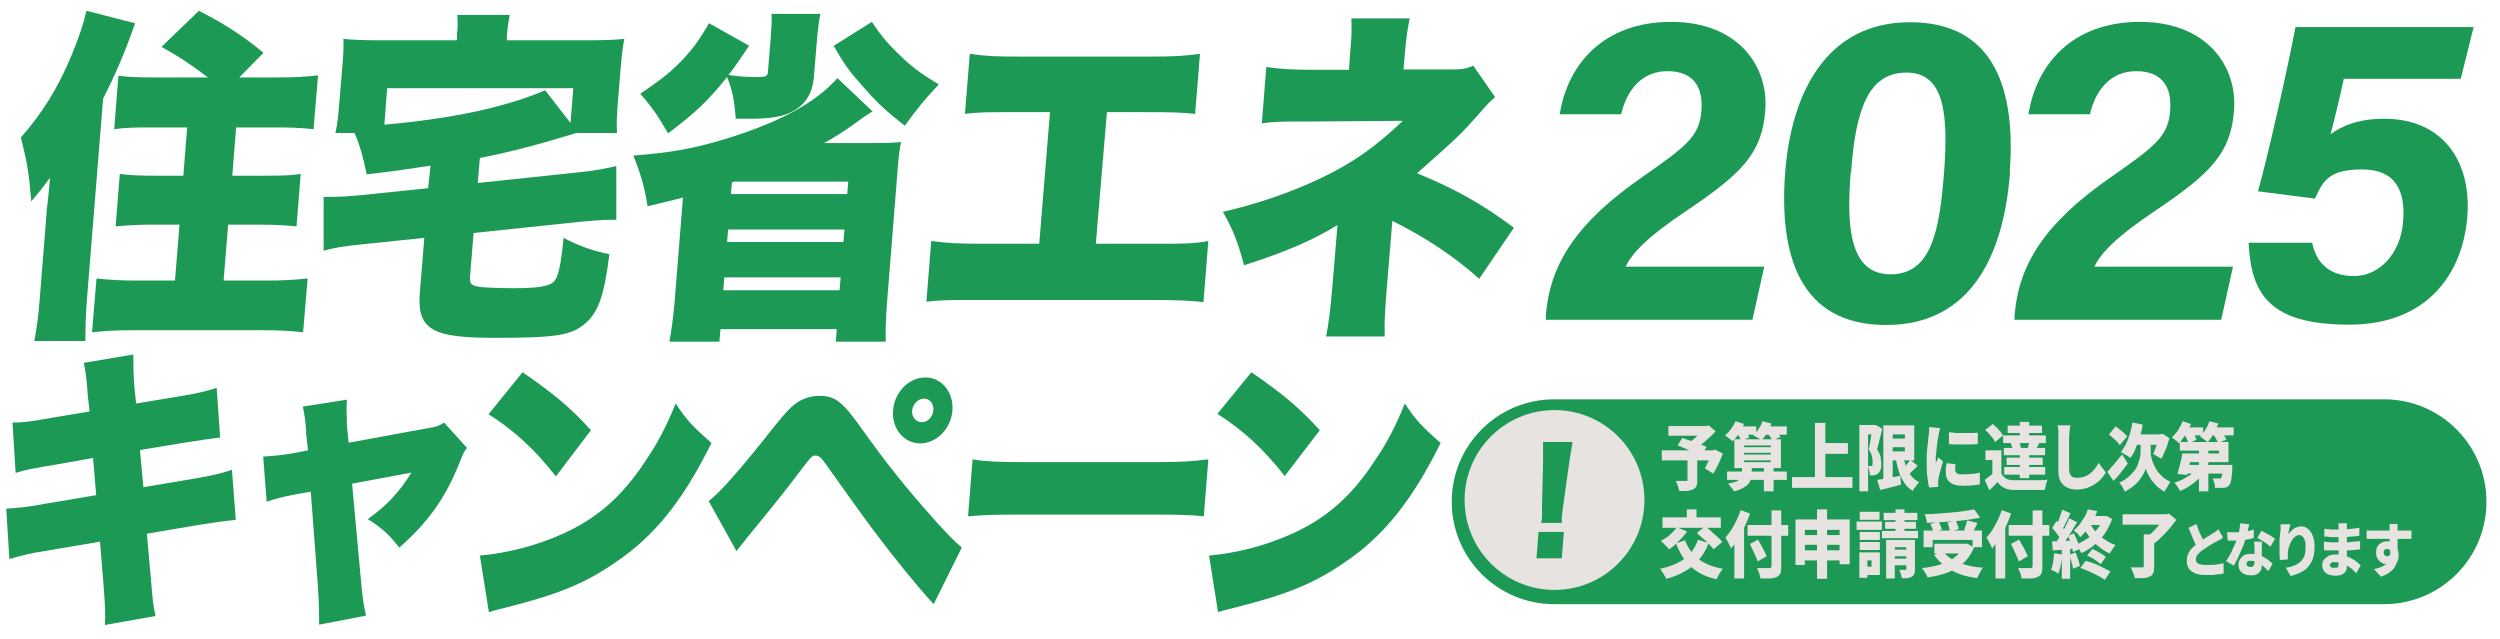 <?xml version="1.0" encoding="UTF-8"?>
<svg id="_レイヤー_1" xmlns="http://www.w3.org/2000/svg" version="1.1" viewBox="0 0 720 184">
  <!-- Generator: Adobe Illustrator 29.8.2, SVG Export Plug-In . SVG Version: 2.1.1 Build 3)  -->
  <defs>
    <style>
      .st0 {
        fill: #e6e3e0;
      }

      .st1 {
        fill: #1c9a55;
      }
    </style>
  </defs>
  <path class="st1" d="M686.6,174c16.3,0,29.5-13.2,29.5-29.5s-13.2-29.5-29.5-29.5h-239c-16.3,0-29.5,13.2-29.5,29.5s13.2,29.5,29.5,29.5h239Z"/>
  <g>
    <path class="st1" d="M13.4,61.6c0-.8.2-2.1.4-3.9s.4-4,.6-6.5c-2.3,3.1-4.1,5.3-5.4,6.8-.6-7.8-1.2-11.4-3-18.4,6.1-6.9,10.7-14.2,14.7-23.9,2.1-5.1,3.4-9,4.2-12.6l14,3.6c-2.9,8.4-5.7,14.8-9.2,21.7l-4.7,58.3c-.3,4.2-.4,7.2-.4,11.5h-14.7c.8-4.5,1.1-6.8,1.5-11.5,0,0,2-25.1,2-25.1ZM59.9,22.3c-5.2-3.9-8.3-6-13.4-8.8l10.8-10.4c7.2,3.7,12.5,7.1,18.6,12.1l-7,7.1h10.9c5.3,0,8.5-.2,11.8-.6l-1.3,15.5c-3.5-.4-6.8-.5-11.3-.5h-11l-1.1,13.9h9c4.5,0,7.4,0,10.7-.5l-1.2,15.1c-2.9-.3-6.3-.5-10.5-.5h-9.2l-1.3,16.1h12.6c4,0,7.8-.2,11.6-.6l-1.3,15.5c-3.4-.4-6.5-.6-11.6-.6h-37.5c-4.9,0-8.2.2-11.7.6l1.3-15.5c3.7.4,7.2.6,11.1.6h11.5l1.3-16.1h-7.9c-4.3,0-7.5.2-10.5.5l1.2-15.1c3.3.4,6,.5,10.5.5h7.8l1.1-13.9h-9.9c-4.3,0-7.6,0-11.1.5l1.2-15.4c3.1.4,5.4.5,11,.5,0,0,14.8,0,14.8,0Z"/>
    <path class="st1" d="M124,47.7c-8.3,1.3-14.4,2.1-18.4,2.5-1-4.9-1.9-8.2-3.5-11.9h-5.5c.6-2.7.8-4.7,1.1-8.4l.9-10.8c.3-3.4.4-5.6.3-7.9,2.9.3,5.8.4,10.8.4h21.9v-1.7c.3-2.2.2-3.5.1-5.6h15.1c-.4,2-.6,3.4-.8,5.6v1.7c-.1,0,23,0,23,0,5,0,7.9-.1,10.8-.4-.4,2.2-.7,4.2-1,7.9l-.9,10.9c-.2,3-.4,5.6-.2,8.3h-11.7c-10.8,3.3-18.3,5.3-27.8,7.2l-.6,7.2,29.3-3.1c4-.4,8-1.1,10.6-1.8v15.5h-1.8c-2,0-5.8.3-8.9.6l-30.4,3.2-1,12.2c-.2,2.4.1,2.8,2.5,3.3,1.3.2,5.5.4,10.1.4,6.7,0,10.1-.5,11.4-1.8,1.3-1.1,2.1-4.3,2.9-12.7,4.8,2.5,8.3,3.7,13.2,4.7-1.5,12.1-3.2,16.8-7.1,20.1-4,3.3-8.4,4-26,4s-22.3-2.2-21.5-12.8l1.3-16-18.2,1.9c-5,.5-7.5.9-10.8,1.8v-15.5h2.2c2.2,0,5.7-.2,8.6-.5l19.3-2,.7-6.5h0ZM165.1,25.4h-53.6l-.8,10.5c19.3-1.7,34.5-4.9,46.3-9.9l7.3,9.4s.8-10,.8-10Z"/>
    <path class="st1" d="M250.7,41.2c3.8,0,5.9,0,8.8-.3-.5,2.5-.7,4-1.1,9.5l-2.9,36.3c-.4,5.5-.5,8.4-.4,11.7h-14.4l.3-3.6h-33.5l-.3,3.6h-14.4c.6-3.3,1-6.3,1.5-11.6l2.4-29.9c-2.2.6-5.6,1.4-10.2,2.5-.8-5.2-1.9-9.2-4.1-14.6,10.5-.8,16.8-1.9,25.6-4.5,16.2-4.9,26.5-10.4,33.2-17.8l10.1,9.6c-2.3,1.4-2.4,1.5-6,4.1-2.7,1.9-5,3.4-8,5h13.4,0ZM215.8,13.1c-3,4.5-4.2,6.2-6,8.5,2.7.4,5.3.6,8.3.6s3-.4,3.1-2l.8-9.7c.2-2.6.3-4.6.2-6.5h14.1c-.4,1.6-.6,3.4-.9,6.1l-1,12c-.4,5.2-2.8,8.6-7.2,10.5-2.5,1.1-6.1,1.6-10.9,1.6s-1.3,0-4.4,0c-.4-5.3-1-8.4-2.5-12-5.3,6.6-9.1,10.3-17,16.2-2.9-5-4.5-7.4-8-11.4,6.5-4.4,9.5-6.8,13.1-10.8,2.6-2.9,4-4.9,6.7-9.5l11.6,6.5h0ZM210.8,52.5l-.3,3.4h33.5l.3-3.6h-32.8s-.7.2-.7.2ZM209.4,69.7h33.5l.3-3.6h-33.5l-.3,3.6ZM208.3,83.6h33.5l.3-3.7h-33.5l-.3,3.7ZM251.1,6.3c2.8,4.2,4.2,5.8,7.2,8.8,4,3.9,6.5,5.9,12.1,9.2-3.9,4.1-6.3,7-9.8,11.9-5.8-4.5-8.3-6.9-12.7-12-3.5-3.9-4.8-5.8-7.8-11l11-6.9h0Z"/>
    <path class="st1" d="M315.6,70.2h17.5c8,0,10.8,0,14.9-.8l-1.4,17.6c-3.3-.4-7.8-.6-14.5-.6h-50.8c-8.1,0-10.5,0-14.5.5l1.4-17.5c4.3.6,7.5.8,14.7.8h16.4l3.1-37.9h-9.9c-8.5,0-10.6,0-14.6.5l1.4-17.3c4.7.7,7.5.8,14.8.8h36.6c7.6,0,10.7-.2,14.9-.8l-1.4,17.3c-4.1-.4-6.1-.5-14.5-.5h-10.9l-3.2,37.9Z"/>
    <path class="st1" d="M381.9,96.9c.8-3.9,1.2-7.3,1.8-14.1l1.5-18c-7.1,4.4-14.8,7.7-26.9,11.6-1.9-7-3.1-10-6.1-15.4,9.7-2.2,19.3-5.5,27.8-9.5,9.5-4.5,15.9-9,24-16.7l-27.6.2c-7.8,0-9,0-13,.5l1.3-16.2c4.1.6,7.7.8,13.1.8h10.7l.4-5.5c.4-4.5.4-5.8.3-9.3h16.8c-.6,2.9-1,5.4-1.3,9.1l-.5,5.6h14.3c2.6,0,4.1-.3,5.8-1.1l6.3,9.1c-1,.7-2.5,2.3-4.5,4.6-5,5.7-6.1,6.8-18,17.3,11.1,4.5,19.3,9.2,27.9,15.7l-10,14.7c-7-6.3-14.9-11.6-25-16.7l-1.6,19.3c-.6,7.9-.7,9.1-.6,14h-16.9,0Z"/>
    <path class="st1" d="M25.3,114.1c-.4-5.4-.6-7.1-1.2-9.6l14.3-2.4c0,2.6,0,5.5.3,9.4l.5,4.7,12.1-2c5.5-.9,7.7-1.4,11.1-2.5l1,14.3c-1.7.2-5.4.7-11,1.6l-12.1,2,1,10.7,14.3-2.4c5.4-.9,7.9-1.5,11.2-2.6l1.1,14.4c-2.9.3-6.6.8-10.9,1.5l-14.7,2.5,1.1,12.3c.6,7.3.7,8.2,1.4,11.4l-14.6,2.6c.2-2.9.1-5.4-.4-11.8l-1-12.2-15.4,2.6c-5.4.9-5.7,1-10.7,2.4l-.9-14.5c3.2-.2,6.4-.5,11.1-1.4l14.8-2.5-.9-10.7-10.7,1.9c-6.6,1.1-8.4,1.4-11.6,2.4l-.9-14.5c3.4,0,5.9-.4,11.4-1.4l10.8-1.8s-.5-4.4-.5-4.4Z"/>
    <path class="st1" d="M88.2,124.3c-.3-3.5-.5-5-1-7.2l12.7-2c-.2,2.6,0,4.3,0,7.3l.5,5.1,22.9-4.2c2.6-.4,3.4-.8,4.6-1.6l6.6,7.3c-.9,1.1-1,1.4-2.3,4.6-4,9.9-8.8,16.7-17.2,24.1-3.2-4-5.2-5.8-9.1-8.2,5.3-3.7,9.1-7.7,12.6-13.4l-17.1,3.2,2.4,26.2c.6,6.4.8,8.2,1.6,11.8l-13.5,2.6c0-3.4,0-6.1-.4-11.8l-2-26.5-5,.9c-3.1.6-5.1,1.1-7.7,2l-1-13c2.8-.2,4.7-.3,8.2-.9l4.7-.9-.6-5.4h0Z"/>
    <path class="st1" d="M150.5,107.2c9.1,6.3,13.8,10.2,19.7,16.7l-10.1,13.3c-6-7.7-12.1-13.3-19.4-17.9l9.8-12.1ZM138.2,160c7.9-.7,16.1-2.8,23.5-6.1,10-4.4,17.4-10.8,24.1-21,3.7-5.4,6.1-10.1,8.8-16.7,3.3,5,5,6.7,10.3,11.4-8.3,16.7-16.4,26.8-27.7,34.4-8.7,6-16.3,9.1-30.8,12.8-3,.8-3.5.8-5.6,1.5l-2.6-16.3Z"/>
    <path class="st1" d="M204.1,144.3c3.3-2.5,8.9-8.8,19-21.6,3.1-3.9,5.1-6,7-7.1s3.9-1.6,5.9-1.6c4.5,0,6.6,1.6,12.2,9.5,6.9,9.7,12.7,17,21.2,26.5,3.9,4.3,5.2,5.6,7.6,7.7l-8.1,16.3c-4.2-4.5-11.1-13-16-19.5-2.5-3.2-11.4-15.6-15.4-21.3-1-1.4-1.7-2-2.6-2s-1.1,0-4.4,4.4c-4.5,6-8.5,10.9-15.3,19.2-.8,1-.9,1.2-3.1,3.9l-8-14.4h0ZM274.3,118.2c-.4,5.3-4.6,9.5-9.3,9.5s-8.2-4.3-7.8-9.5c.4-5.3,4.6-9.5,9.3-9.5s8.2,4.3,7.8,9.5ZM262.7,118.2c-.2,1.9,1.1,3.4,2.8,3.4s3.1-1.5,3.3-3.4c.2-1.9-1-3.4-2.7-3.4s-3.2,1.6-3.4,3.4h0Z"/>
    <path class="st1" d="M280.1,132.3c3.5.6,7.7.8,15.6.8h36.6c7.7,0,10.6-.2,15.7-.8l-1.3,16.4c-3.6-.4-7-.5-15.7-.5h-36.4c-8.6,0-11.1.1-15.8.5l1.3-16.4h0Z"/>
    <path class="st1" d="M360.4,107.2c9.1,6.3,13.8,10.2,19.7,16.7l-10.1,13.2c-6-7.7-12.1-13.3-19.4-17.9,0,0,9.8-12,9.8-12ZM348.2,160c7.9-.7,16.1-2.8,23.5-6.1,10-4.4,17.4-10.8,24.1-21,3.7-5.4,6.1-10.1,8.8-16.7,3.3,5,5,6.7,10.3,11.4-8.3,16.7-16.4,26.8-27.7,34.4-8.7,6-16.3,9.1-30.8,12.8-3,.8-3.5.8-5.6,1.5l-2.6-16.3h0Z"/>
  </g>
  <g>
    <path class="st1" d="M445.2,92v-1.2c1.2-14.7,8.7-26.6,27.9-39.9,12.5-8.7,16.4-11.7,16.9-19,.6-7.3-2.7-11.4-9.8-11.4s-11.6,5.1-13.3,12.4h-17.7c2.3-14.5,12.7-26.6,32.1-26.6s28.1,12.9,27.1,25.5c-.9,12.3-6.7,18.2-23,29.1-10.9,7.3-15.5,12.1-17.2,15.9h39.9l-3.4,15.3h-59.6.1Z"/>
    <path class="st1" d="M578.9,49.4c-1.7,23.2-10.7,44.2-35.7,44.2s-30.8-20.3-29.1-43.6c1.7-23.1,11.8-43.6,36-43.6s30.5,19.2,28.7,43.1h0ZM533,49.7c-1.2,15.5-.4,29.3,11.5,29.3s14.1-12.9,15.4-29.5c1.2-16.4.2-28.6-10.8-28.6s-14.7,10.6-16,28.8h-.1Z"/>
    <path class="st1" d="M580.2,92v-1.2c1.2-14.7,8.7-26.6,27.9-39.9,12.5-8.7,16.4-11.7,16.9-19,.6-7.3-2.7-11.4-9.8-11.4s-11.6,5.1-13.3,12.4h-17.7c2.3-14.5,12.7-26.6,32.1-26.6s28.1,12.9,27.1,25.5c-.9,12.3-6.7,18.2-23,29.1-10.9,7.3-15.5,12.1-17.2,15.9h39.9l-3.4,15.3h-59.6,0Z"/>
    <path class="st1" d="M708.7,22.7h-33.7c-.9,4.5-2.9,12.6-3.8,16,3.4-2.6,8.3-4.5,15.5-4.5,16.6,0,25.1,12,23.9,28-1.2,16.3-11.3,31.3-34,31.3s-28.3-8.5-29-23.6h18.3c1.2,5.8,4.9,9.6,12.1,9.6s13.4-6.4,14.1-15.7c.7-8.8-2.1-15-11.8-15s-11.3,3.4-13.6,8.4l-16.4-2.1c3-10.7,8.6-35.7,10.8-47.3h51.3l-3.7,14.9h0Z"/>
  </g>
  <g>
    <path class="st0" d="M478.6,129.7h15.2v2.9h-15.2v-2.9ZM480.5,122.7h11.4v2.8h-11.4v-2.8ZM485.9,132h2.9v6.3c0,.8,0,1.3-.3,1.8-.2.4-.5.7-1,.9-.5.2-1.1.3-1.7.4-.6,0-1.4,0-2.2,0,0-.4-.2-.9-.4-1.5-.2-.6-.4-1-.6-1.4.3,0,.7,0,1.1,0,.4,0,.8,0,1.1,0h.7c.2,0,.3,0,.4,0,0,0,.1-.2.1-.3v-6.2ZM483.1,128.4l1.4-2.3c.5.2,1,.4,1.7.6.6.2,1.3.5,1.9.7.7.2,1.3.5,1.9.7.6.2,1.1.4,1.5.6l-1.5,2.6c-.4-.2-.8-.4-1.4-.7-.6-.3-1.2-.5-1.8-.8-.6-.3-1.3-.5-1.9-.8-.6-.3-1.2-.5-1.7-.7ZM490.8,122.7h.7l.6-.2,2,1.7c-.5.6-1.1,1.2-1.8,1.8s-1.3,1.2-2,1.8c-.7.6-1.4,1.1-2.1,1.5-.1-.2-.3-.4-.5-.7s-.4-.5-.6-.7-.4-.4-.5-.6c.5-.3,1.1-.7,1.6-1.2s1.1-1,1.5-1.4c.5-.5.8-.9,1-1.3v-.7ZM492.9,129.7h.5l.5-.2,2.3,1.1c-.4,1-.8,2-1.3,3.1-.5,1-1,1.9-1.5,2.7l-2.4-1.5c.2-.4.5-.9.7-1.4.3-.5.5-1.1.7-1.6.2-.6.4-1.1.5-1.6v-.5Z"/>
    <path class="st0" d="M499.8,121.3l2.5.8c-.4.9-.9,1.9-1.5,2.8-.6.9-1.2,1.6-1.8,2.2-.2-.2-.4-.4-.7-.6-.3-.2-.5-.4-.8-.6-.3-.2-.5-.4-.7-.5.6-.5,1.2-1.1,1.7-1.8.5-.7,1-1.5,1.3-2.3ZM497.4,135.8h17.2v2.4h-17.2v-2.4ZM501.7,134.3h2.8v2.2c0,.5,0,1-.2,1.5-.2.5-.4.9-.8,1.4-.4.4-.9.8-1.6,1.2s-1.5.7-2.5.9c-.2-.3-.4-.7-.8-1.1-.3-.4-.6-.8-1-1.1.9-.2,1.5-.3,2.1-.5s.9-.4,1.2-.7c.3-.3.5-.5.6-.8.1-.3.2-.5.2-.8v-2.1ZM499.5,126.5h13.4v8.3h-13.4v-8.3ZM499.9,122.8h5.9v2.4h-5.9v-2.4ZM500.4,124.6l2.2-.8c.2.3.5.7.7,1.1s.4.8.5,1.1l-2.4.9c0-.3-.2-.7-.5-1.1-.2-.4-.4-.8-.7-1.2ZM502.3,128.3v.5h7.7v-.5h-7.7ZM502.3,130.4v.5h7.7v-.5h-7.7ZM502.3,132.6v.5h7.7v-.5h-7.7ZM507.6,121.3l2.6.7c-.3.9-.8,1.8-1.3,2.7-.5.9-1.1,1.6-1.6,2.1-.2-.2-.4-.3-.7-.5-.3-.2-.6-.4-.9-.5-.3-.2-.6-.3-.8-.4.6-.5,1.1-1.1,1.6-1.9.5-.7.9-1.5,1.1-2.3ZM507.5,122.8h7.1v2.4h-7.1v-2.4ZM508,134.4h2.8v7.1h-2.8v-7.1ZM508.9,124.6l2.2-1c.3.3.6.7.9,1.1.3.4.6.8.8,1.1l-2.3,1.1c-.2-.3-.4-.7-.7-1.1-.3-.4-.6-.8-.9-1.2Z"/>
    <path class="st0" d="M516.1,137.4h17.4v3.1h-17.4v-3.1ZM522.7,121.8h3v17.3h-3v-17.3ZM524.3,127.6h7.9v3.1h-7.9v-3.1Z"/>
    <path class="st0" d="M535.5,122.4h4.6v2.7h-2.1v16.4h-2.5v-19.1ZM539.4,122.4h.8c0-.1,1.9,1.1,1.9,1.1-.2.6-.3,1.3-.5,2s-.4,1.4-.5,2.1c-.2.7-.4,1.3-.5,1.8.5.8.9,1.5,1,2.2.1.7.2,1.4.2,1.9s0,1.4-.2,1.8c-.2.5-.4.8-.7,1.1-.2.1-.3.2-.5.3-.2,0-.4.1-.6.2-.2,0-.4,0-.6,0s-.4,0-.7,0c0-.4,0-.8-.2-1.4,0-.5-.2-1-.4-1.3.1,0,.3,0,.4,0h.3c.1,0,.2,0,.3,0s.2,0,.2-.1c.1,0,.2-.2.2-.4,0-.2,0-.4,0-.7,0-.4,0-1-.2-1.6-.1-.6-.4-1.2-.9-1.9.1-.5.2-1,.3-1.6.1-.6.2-1.2.3-1.8.1-.6.2-1.2.3-1.7,0-.5.2-.9.2-1.3v-.9ZM540.5,138.2c.6,0,1.2-.2,2-.3.7-.1,1.5-.3,2.3-.4.8-.1,1.6-.3,2.5-.5l.2,2.6c-1,.3-2.1.5-3.1.8-1.1.3-2,.5-2.9.7l-.9-3ZM542.4,122.5h2.7v16.5h-2.7v-16.5ZM543.9,122.5h7.4v10.1h-7.4v-2.6h4.7v-4.9h-4.7v-2.6ZM543.9,126.3h6.2v2.5h-6.2v-2.5ZM548,130.8c.2,1.2.5,2.3.9,3.4s.9,2,1.5,2.8c.6.8,1.4,1.4,2.3,1.9-.2.2-.4.4-.6.7s-.4.6-.7.9-.4.6-.5.9c-1-.6-1.9-1.4-2.5-2.4s-1.2-2.1-1.6-3.4c-.4-1.3-.7-2.8-1-4.3l2.3-.4ZM550.2,132.5l2.1,1.6c-.5.6-1,1.1-1.6,1.6-.5.5-1,1-1.5,1.4l-1.7-1.4c.3-.3.6-.6.9-1s.6-.7.9-1.1c.3-.4.6-.8.8-1.1Z"/>
    <path class="st0" d="M558.8,123.2c0,.2-.1.4-.2.7s-.1.6-.2.9c0,.3-.1.5-.1.6,0,.2,0,.6-.2,1,0,.4-.2,1-.2,1.5s-.2,1.2-.2,1.8-.1,1.2-.2,1.7c0,.6,0,1,0,1.4v.2c0,.1,0,.2,0,.3,0-.2.2-.4.3-.5,0-.2.2-.3.2-.5,0-.2.2-.4.2-.6l1.4,1.2c-.2.6-.4,1.3-.6,2-.2.7-.3,1.3-.5,1.9-.1.6-.2,1.1-.3,1.5,0,.2,0,.3,0,.5,0,.2,0,.4,0,.5v.4c0,.2,0,.3,0,.5l-2.6.2c-.2-.7-.4-1.7-.5-2.9-.2-1.2-.2-2.6-.2-4s0-1.6,0-2.4c0-.8.1-1.6.2-2.3,0-.7.2-1.4.2-2,0-.6.1-1.1.2-1.5,0-.3,0-.7.1-1.1,0-.4,0-.8,0-1.2l3.2.3ZM563.2,133.7c0,.3-.1.6-.1.9,0,.3,0,.5,0,.8s0,.4.2.6.2.3.4.4c.2,0,.4.2.7.2.3,0,.6,0,1,0,.8,0,1.6,0,2.4-.1.7,0,1.5-.2,2.4-.4v3.4c-.6.1-1.3.2-2,.3-.8,0-1.7.1-2.9.1-1.6,0-2.9-.3-3.7-1-.8-.6-1.2-1.5-1.2-2.6s0-.9,0-1.4c0-.5.1-1,.3-1.5l2.6.3ZM561.3,124.5c.6,0,1.3.1,2,.2.7,0,1.5,0,2.3,0,.8,0,1.5,0,2.2,0,.7,0,1.3,0,1.8-.1v3.3c-.6,0-1.3.1-2,.1-.7,0-1.4,0-2.1,0s-1.4,0-2.2,0c-.7,0-1.4,0-2-.1v-3.3Z"/>
    <path class="st0" d="M576.4,136.4c.3.6.8,1.1,1.3,1.4s1.3.5,2.2.5c.6,0,1.3,0,2.1,0,.8,0,1.7,0,2.6,0s1.8,0,2.7,0c.9,0,1.7,0,2.4-.2-.1.2-.2.5-.3.9-.1.4-.2.7-.3,1.1,0,.4-.2.7-.2,1-.6,0-1.3,0-2.1,0-.8,0-1.6,0-2.4,0-.8,0-1.6,0-2.4,0-.8,0-1.5,0-2.1,0-1.1,0-2-.2-2.7-.6-.7-.3-1.4-.9-1.9-1.7-.4.4-.7.8-1.1,1.2-.4.4-.8.8-1.3,1.2l-1.3-3c.4-.3.8-.6,1.2-.9.4-.3.8-.6,1.2-1h2.4ZM571.8,123.8l2.1-1.7c.4.3.7.7,1.1,1s.7.8,1.1,1.2c.3.4.6.7.8,1.1l-2.3,1.9c-.2-.3-.4-.7-.7-1.1-.3-.4-.6-.8-1-1.2s-.7-.8-1.1-1.1ZM576.4,129.7v7.9h-2.6v-5.1h-2v-2.8h4.6ZM576.9,125.4h12.3v2.2h-12.3v-2.2ZM577.1,129h11.9v2.1h-11.9v-2.1ZM577.2,134.5h11.8v2.2h-11.8v-2.2ZM577.9,131.8h10.4v2.1h-10.4v-2.1ZM578.2,122.6h9.9v2.1h-9.9v-2.1ZM579,127.5l2.4-.5c.1.3.3.6.4,1s.2.7.3.9l-2.5.6c0-.3,0-.6-.2-.9-.1-.4-.2-.7-.3-1ZM581.7,121.5h2.7v5.2h-2.7v-5.2ZM581.7,130h2.7v7.7h-2.7v-7.7ZM584.6,127l2.7.7c-.2.4-.4.7-.6,1s-.3.6-.5.8l-2.2-.6c.1-.3.2-.6.3-1s.2-.7.2-.9Z"/>
    <path class="st0" d="M596.2,122.7c0,.5-.1,1-.2,1.6,0,.6,0,1.1-.1,1.6,0,.5,0,1.2,0,2,0,.8,0,1.6,0,2.5,0,.9,0,1.7,0,2.5,0,.8,0,1.5,0,2.1s.1,1.2.3,1.6c.2.4.5.7.8.8.4.2.7.2,1.2.2.7,0,1.4-.1,2-.3.6-.2,1.2-.5,1.7-.9.5-.4,1-.8,1.4-1.4.4-.5.8-1.1,1.1-1.7l2.1,2.8c-.3.5-.7,1-1.2,1.6-.5.6-1.1,1.1-1.8,1.6-.7.5-1.5.9-2.4,1.2-.9.3-1.9.5-3,.5s-2-.2-2.8-.6-1.4-1-1.9-1.8c-.4-.8-.6-1.8-.6-3s0-1.2,0-1.9c0-.7,0-1.5,0-2.3,0-.8,0-1.6,0-2.3,0-.8,0-1.4,0-2s0-1,0-1.4c0-.6,0-1.1,0-1.7s-.1-1.1-.2-1.5h3.7Z"/>
    <path class="st0" d="M606.9,135.9c.4-.4.8-.8,1.2-1.4.5-.5,1-1.1,1.5-1.7s1-1.3,1.6-1.9l1.6,2.6c-.6.9-1.3,1.7-2,2.6-.7.9-1.4,1.7-2.1,2.4l-1.8-2.6ZM607.4,125.1l1.9-2.3c.4.3.8.6,1.2.9.4.3.8.7,1.2,1,.4.4.7.7.9,1l-2.1,2.5c-.2-.3-.5-.7-.8-1s-.8-.8-1.2-1.1c-.4-.4-.8-.7-1.2-1ZM618,128h1.4v2c0,.5,0,1.1.2,1.7.1.6.3,1.2.6,1.9.3.6.6,1.3,1,1.9.4.6,1,1.2,1.6,1.8s1.4,1,2.3,1.5c-.2.2-.4.5-.6.9-.2.3-.4.7-.6,1-.2.3-.4.6-.5.9-.6-.3-1.2-.7-1.7-1.1s-1-.9-1.4-1.4c-.4-.5-.8-1-1.1-1.5-.3-.5-.6-1-.8-1.5-.2-.5-.3-.9-.4-1.2-.1.4-.3.8-.5,1.2-.2.5-.5.9-.8,1.4s-.7,1-1.2,1.5-1,1-1.6,1.4c-.6.4-1.2.8-1.9,1.2-.1-.2-.3-.5-.5-.9s-.4-.7-.6-1c-.2-.3-.4-.6-.6-.7,1-.4,1.8-.9,2.5-1.5.7-.6,1.3-1.2,1.8-1.8.5-.6.9-1.3,1.1-2s.5-1.3.6-1.9c.1-.6.2-1.2.2-1.7v-2h1.5ZM614.3,121.7l2.8.6c-.2,1.3-.5,2.5-.9,3.7-.4,1.2-.8,2.3-1.2,3.3s-.9,1.9-1.5,2.6c-.2-.2-.4-.4-.8-.6s-.6-.4-1-.6c-.3-.2-.6-.3-.9-.5.5-.6,1-1.4,1.5-2.3.4-.9.8-1.9,1.1-2.9.3-1.1.6-2.1.7-3.3ZM615.5,125.1h7.3v3h-8.7l1.4-3ZM621.9,125.1h.4l.5-.2,2,1.3c-.2.7-.4,1.4-.7,2.2-.3.7-.5,1.4-.8,2-.3.6-.5,1.2-.8,1.7-.2-.1-.4-.2-.7-.4-.3-.2-.6-.3-.9-.5-.3-.2-.5-.3-.8-.4.2-.4.4-.9.6-1.5.2-.6.4-1.2.6-1.8.2-.6.3-1.2.4-1.8v-.7Z"/>
    <path class="st0" d="M628.5,121.3l2.5.8c-.3.7-.6,1.4-1,2.1-.4.7-.8,1.3-1.2,1.9-.4.6-.8,1.1-1.2,1.6-.2-.2-.4-.4-.6-.6-.3-.2-.5-.4-.8-.6-.3-.2-.5-.4-.7-.5.6-.6,1.2-1.3,1.8-2.1.5-.9,1-1.7,1.3-2.6ZM632.8,134.9l2.1,1c-.4.6-.9,1.2-1.4,1.7s-1.1,1.1-1.7,1.5-1.2.9-1.9,1.3c-.7.4-1.3.7-2,1-.1-.2-.3-.5-.5-.8-.2-.3-.4-.6-.6-.9-.2-.3-.4-.5-.6-.7.7-.2,1.3-.4,1.9-.7s1.3-.6,1.8-1c.6-.3,1.1-.7,1.6-1.1.5-.4.9-.8,1.2-1.3ZM628.4,130.6h2.8c-.1.7-.3,1.4-.4,2.2-.2.8-.3,1.5-.5,2.2-.2.7-.3,1.3-.4,1.8l-2.8-.3c.2-.5.3-1.1.5-1.8s.3-1.3.5-2c.2-.7.3-1.4.4-2ZM629.9,130.6h9.2v-.8h-11.3v-2.5h14v5.8h-11.9v-2.5ZM628.6,123.1h5.9v2.3h-5.9v-2.3ZM629.5,133.9h11.4v2.5h-12.1l.7-2.5ZM629.1,124.9l2.1-1c.3.4.6.8.8,1.4.3.5.5,1,.6,1.3l-2.3,1.2c-.1-.4-.3-.8-.5-1.4-.3-.5-.5-1-.8-1.4ZM633.3,127.9h2.7v13.6h-2.7v-13.6ZM636.3,121.3l2.6.7c-.4,1-.8,2-1.4,3s-1.2,1.8-1.7,2.4c-.2-.2-.4-.4-.7-.6-.3-.2-.6-.4-.8-.6-.3-.2-.5-.4-.7-.5.6-.5,1.1-1.2,1.6-2,.5-.8.9-1.6,1.1-2.5ZM636.2,123.1h7.1v2.3h-7.1v-2.3ZM640.1,133.9h2.8c0,.5,0,.9,0,1,0,1.4-.2,2.4-.3,3.2-.1.8-.3,1.3-.6,1.6-.2.3-.5.5-.7.6-.3.1-.5.2-.9.2-.3,0-.6,0-1.1,0s-.9,0-1.4,0c0-.4,0-.9-.2-1.4-.1-.5-.3-1-.5-1.3.4,0,.7,0,1,0,.3,0,.6,0,.8,0,.1,0,.3,0,.4,0,.1,0,.2,0,.3-.2.1-.1.2-.5.3-1,0-.5.1-1.4.2-2.5v-.4ZM637.4,124.9l2.2-.9c.3.4.6.8.9,1.3.3.5.5.9.7,1.3l-2.4,1c-.1-.4-.3-.8-.6-1.3-.3-.5-.6-.9-.9-1.4Z"/>
    <path class="st0" d="M489.2,155.5l2.9.9c-.7,1.9-1.7,3.5-2.9,4.9-1.2,1.3-2.5,2.5-4.1,3.3-1.5.9-3.3,1.6-5.2,2.1-.1-.3-.3-.6-.5-.9-.2-.4-.4-.7-.7-1.1-.2-.4-.4-.6-.6-.9,1.8-.4,3.5-.9,4.9-1.6,1.4-.7,2.7-1.6,3.7-2.7,1-1.1,1.8-2.5,2.3-4ZM483.1,151.9l2.8,1.2c-.5.6-1,1.3-1.6,1.9-.6.6-1.2,1.2-1.8,1.8-.6.6-1.2,1-1.8,1.4-.2-.2-.4-.5-.7-.8s-.6-.6-.9-.9-.6-.5-.8-.7c.6-.3,1.2-.7,1.8-1.1.6-.4,1.1-.9,1.6-1.4s.9-1,1.3-1.5ZM478.8,149h16.8v3h-16.8v-3ZM485.3,155.6c.8,2.2,2.1,4,3.9,5.4,1.8,1.4,4.1,2.3,7,2.8-.2.2-.4.5-.7.9s-.4.7-.6,1.1c-.2.4-.4.7-.5,1-2.1-.4-3.8-1.1-5.3-2-1.5-.9-2.7-2-3.8-3.4-1-1.4-1.9-3-2.6-4.9l2.6-.9ZM485.8,146.7h2.8v4.3h-2.8v-4.3ZM488.8,153.4l2.3-1.8c.5.4,1.1.8,1.7,1.4s1.2,1,1.8,1.6c.6.5,1,1,1.4,1.5l-2.5,2.1c-.3-.4-.7-.9-1.3-1.5-.5-.5-1.1-1.1-1.7-1.6s-1.2-1-1.7-1.5Z"/>
    <path class="st0" d="M501.3,146.9l2.7,1c-.4,1.2-.9,2.4-1.5,3.7-.6,1.2-1.2,2.4-1.9,3.5-.7,1.1-1.4,2.1-2.1,2.9,0-.3-.2-.6-.4-1s-.4-.8-.6-1.2c-.2-.4-.4-.7-.6-1,.6-.6,1.1-1.3,1.7-2.2.5-.8,1-1.7,1.5-2.7.5-1,.8-1.9,1.2-2.9ZM499.5,153.2l2.8-3.1h0v16.5h-2.8v-13.5ZM503.3,151.2h11.7v3.1h-11.7v-3.1ZM503.9,156.7l2.4-1.3c.3.5.5,1,.9,1.6s.6,1.1.9,1.7c.3.6.5,1,.7,1.5l-2.6,1.5c-.1-.4-.3-.9-.6-1.5-.3-.6-.5-1.2-.8-1.8-.3-.6-.6-1.2-.8-1.7ZM510.2,147h2.8v16.2c0,.9-.1,1.6-.3,2-.2.4-.6.8-1.1,1-.5.2-1.1.4-1.9.4-.8,0-1.7,0-2.7,0,0-.3-.1-.6-.2-1-.1-.4-.2-.7-.4-1.1-.1-.4-.3-.7-.4-.9.5,0,.9,0,1.4,0,.5,0,.9,0,1.3,0,.4,0,.7,0,.8,0,.2,0,.4,0,.5-.1s.2-.3.2-.5v-16.1Z"/>
    <path class="st0" d="M517.1,149.6h15.6v12.9h-2.9v-9.9h-10v10.1h-2.7v-13ZM518.9,158.5h12.3v2.9h-12.3v-2.9ZM518.9,154.1h12.2v2.8h-12.2v-2.8ZM523.3,146.7h2.9v20h-2.9v-20Z"/>
    <path class="st0" d="M534.7,150.2h7.3v2.4h-7.3v-2.4ZM535.5,159.1h2.3v7.3h-2.3v-7.3ZM535.6,153.2h5.8v2.3h-5.8v-2.3ZM535.6,156.1h5.8v2.3h-5.8v-2.3ZM535.6,147.4h5.7v2.3h-5.7v-2.3ZM536.7,159.1h4.7v6.5h-4.7v-2.4h2.3v-1.8h-2.3v-2.4ZM542,152.9h10.4v2.1h-10.4v-2.1ZM542.5,147.7h9.7v2.1h-9.7v-2.1ZM542.9,150.3h8.9v2h-8.9v-2ZM543.2,155.5h7.2v2.1h-4.7v9h-2.5v-11.1ZM544.3,158.3h6v1.9h-6v-1.9ZM544.3,160.9h6v1.9h-6v-1.9ZM545.9,146.7h2.6v7.9h-2.6v-7.9ZM549,155.5h2.5v8.4c0,.6,0,1.1-.2,1.4-.1.3-.4.6-.7.8-.4.2-.8.3-1.2.4s-1,0-1.7,0c0-.4-.1-.8-.3-1.2-.1-.5-.3-.9-.4-1.2.3,0,.6,0,1,0h.7c.1,0,.2,0,.3,0,0,0,0-.1,0-.2v-8.4Z"/>
    <path class="st0" d="M565.6,156.6h1c0-.1,1.9,1.1,1.9,1.1-.6,1.4-1.3,2.6-2.2,3.6-.9,1-1.9,1.9-3.1,2.5-1.2.7-2.4,1.2-3.8,1.6-1.4.4-2.8.7-4.3.9,0-.3-.2-.6-.4-.9-.2-.4-.4-.7-.6-1-.2-.3-.4-.6-.6-.8,1.5-.1,2.9-.4,4.1-.7,1.3-.3,2.5-.7,3.5-1.2,1-.5,1.9-1.2,2.7-1.9.7-.8,1.3-1.7,1.7-2.8v-.5ZM554.1,152.8h16.7v4.8h-2.7v-2.1h-11.5v2.1h-2.6v-4.8ZM568.5,146.6l1.8,2.5c-1.1.2-2.3.4-3.6.6-1.3.2-2.6.3-3.9.4-1.3.1-2.7.2-4,.3-1.3,0-2.7.1-3.9.2,0-.4,0-.8-.2-1.3-.1-.5-.3-.9-.4-1.2,1.3,0,2.6-.1,3.9-.2s2.6-.2,3.8-.3c1.2-.1,2.4-.2,3.6-.4,1.1-.2,2.1-.3,3-.5ZM555.9,150.9l2.4-.7c.2.4.4.7.6,1.2s.3.8.4,1.1l-2.5.8c0-.3-.2-.7-.3-1.1-.2-.4-.3-.8-.5-1.2ZM557.1,156.6h9.6v2.8h-9.6v-2.8ZM559.5,158.7c.7.9,1.6,1.7,2.7,2.4,1.1.7,2.5,1.2,4,1.6,1.5.4,3.1.7,4.9.8-.2.2-.4.5-.6.9-.2.4-.4.7-.6,1.1-.2.4-.3.7-.5,1-1.9-.3-3.6-.6-5.1-1.2s-2.9-1.3-4.1-2.2c-1.2-.9-2.3-2-3.2-3.3l2.4-1.1ZM560.9,150.5l2.4-.6c.2.4.3.8.5,1.3.2.5.3.9.3,1.2l-2.6.7c0-.3-.1-.8-.2-1.3-.1-.5-.3-.9-.4-1.4ZM566.6,149.9l2.9.7c-.2.4-.4.9-.6,1.3s-.4.8-.6,1.2c-.2.4-.4.7-.6,1l-2.3-.7c.2-.3.3-.7.4-1.1.1-.4.3-.8.4-1.2.1-.4.2-.8.3-1.1Z"/>
    <path class="st0" d="M576.5,146.9l2.7,1c-.4,1.2-.9,2.4-1.5,3.7-.6,1.2-1.2,2.4-1.9,3.5-.7,1.1-1.4,2.1-2.1,2.9,0-.3-.2-.6-.4-1s-.4-.8-.6-1.2c-.2-.4-.4-.7-.6-1,.6-.6,1.1-1.3,1.7-2.2.5-.8,1-1.7,1.5-2.7.5-1,.8-1.9,1.2-2.9ZM574.7,153.2l2.8-3.1h0v16.5h-2.8v-13.5ZM578.5,151.2h11.7v3.1h-11.7v-3.1ZM579.1,156.7l2.4-1.3c.3.5.5,1,.9,1.6s.6,1.1.9,1.7c.3.6.5,1,.7,1.5l-2.6,1.5c-.1-.4-.3-.9-.6-1.5-.3-.6-.5-1.2-.8-1.8-.3-.6-.6-1.2-.8-1.7ZM585.4,147h2.8v16.2c0,.9-.1,1.6-.3,2-.2.4-.6.8-1.1,1-.5.2-1.1.4-1.9.4-.8,0-1.7,0-2.7,0,0-.3-.1-.6-.2-1-.1-.4-.2-.7-.4-1.1-.1-.4-.3-.7-.4-.9.5,0,.9,0,1.4,0,.5,0,.9,0,1.3,0,.4,0,.7,0,.8,0,.2,0,.4,0,.5-.1s.2-.3.2-.5v-16.1Z"/>
    <path class="st0" d="M591.7,159.3l2.2.4c0,1-.2,2-.4,3s-.4,1.8-.7,2.5c-.2-.1-.4-.2-.6-.4-.3-.1-.5-.3-.8-.4-.3-.1-.5-.2-.7-.3.3-.6.4-1.4.6-2.2.1-.9.2-1.7.3-2.6ZM591,152.1l1.3-2.1c.3.3.7.7,1,1,.3.4.7.8.9,1.1s.5.7.7,1l-1.4,2.4c-.1-.3-.3-.7-.6-1.1-.3-.4-.6-.8-.9-1.2-.3-.4-.6-.8-1-1.1ZM591,155.9c.9,0,2,0,3.2-.1,1.2,0,2.5-.1,3.8-.2v2.4c-1.2,0-2.4.2-3.6.3s-2.2.2-3.2.2l-.2-2.6ZM596,149.3l2.2,1.1c-.5.8-1,1.6-1.5,2.5-.5.9-1.1,1.7-1.6,2.5-.5.8-1.1,1.5-1.6,2.1l-1.6-1c.4-.5.7-1,1.1-1.6.4-.6.7-1.2,1.1-1.9.4-.6.7-1.3,1-1.9s.6-1.2.8-1.8ZM593.9,146.8l2.4,1c-.3.5-.5,1.1-.8,1.7-.3.6-.5,1.1-.8,1.6s-.5,1-.8,1.4l-1.8-.9c.2-.4.5-.9.7-1.5.2-.6.4-1.1.6-1.7s.4-1.1.5-1.6ZM593.8,157.3h2.4v9.4h-2.4v-9.4ZM595.5,154.4l1.8-.8c.2.5.5,1,.7,1.5.2.6.4,1.1.6,1.6.2.5.3,1,.3,1.4l-1.9.9c0-.4-.2-.9-.3-1.4-.2-.5-.3-1.1-.5-1.7s-.4-1.1-.6-1.6ZM595.9,159.8l1.9-.7c.2.6.4,1.3.7,2s.4,1.3.5,1.9l-2,.8c0-.5-.2-1.2-.4-1.9-.2-.7-.4-1.4-.6-2ZM601.3,146.7l2.7.5c-.5,1.4-1.2,2.7-2,4-.8,1.3-1.8,2.5-2.9,3.5-.1-.2-.3-.4-.5-.7-.2-.3-.4-.5-.7-.7s-.4-.4-.7-.5c.7-.6,1.3-1.2,1.8-1.9.5-.7,1-1.4,1.4-2.1s.7-1.4.9-2.1ZM605.7,148.6h.9c0-.1,1.7.9,1.7.9-.6,1.6-1.3,3-2.2,4.3-.9,1.3-2,2.4-3.1,3.3-1.1.9-2.4,1.7-3.6,2.2-.1-.2-.2-.5-.4-.8-.2-.3-.4-.6-.6-.9s-.4-.5-.6-.7c1.2-.5,2.3-1.1,3.4-1.8s2-1.7,2.8-2.7c.8-1,1.4-2.2,1.8-3.4v-.5ZM599.1,163.6l1.6-2.1c.6.2,1.2.4,1.9.6s1.3.5,1.9.8c.6.3,1.2.6,1.8.9s1.1.6,1.5.8l-1.6,2.4c-.6-.4-1.2-.8-2-1.2s-1.6-.8-2.5-1.2c-.9-.4-1.7-.7-2.5-1ZM601.8,150.5c.5,1,1.1,1.9,1.8,2.7.8.8,1.6,1.6,2.6,2.2,1,.7,2,1.2,3.1,1.6-.2.2-.4.4-.6.7s-.4.6-.6.9-.4.6-.5.8c-1.2-.5-2.2-1.2-3.2-2-1-.8-1.9-1.7-2.7-2.8s-1.5-2.2-2.1-3.4l2.2-.8ZM602,148.6h4.4v2.6h-5.6l1.1-2.6ZM601.1,160l1.5-1.9c.5.2.9.4,1.4.7.5.3,1,.5,1.4.8.4.3.8.5,1.1.8l-1.5,2.1c-.3-.3-.7-.6-1.1-.9-.4-.3-.9-.6-1.4-.9-.5-.3-1-.5-1.4-.7Z"/>
    <path class="st0" d="M611.3,148.1h12.9v3h-12.9v-3ZM617.5,153.9h2.9v9.3c0,.8-.1,1.4-.3,1.9s-.6.8-1.1,1c-.5.2-1.1.4-1.8.4-.7,0-1.5,0-2.4,0,0-.4-.2-1-.5-1.6-.2-.6-.4-1.1-.7-1.5.4,0,.8,0,1.3,0,.4,0,.9,0,1.2,0h.8c.2,0,.4,0,.4,0,0,0,.1-.2.1-.4v-9.2ZM623.2,148.1h.8l.6-.2,2.2,1.8c-.6.8-1.2,1.6-1.9,2.4-.7.8-1.4,1.6-2.2,2.4-.8.8-1.5,1.4-2.3,2-.1-.2-.3-.5-.5-.7-.2-.3-.5-.5-.7-.8s-.5-.5-.6-.6c.5-.4.9-.8,1.4-1.2.5-.5.9-1,1.4-1.5.4-.5.8-1,1.1-1.5.3-.5.6-.9.8-1.3v-.8Z"/>
    <path class="st0" d="M640.2,154.9c-.3.2-.5.4-.8.5-.3.2-.6.3-.9.5-.2.1-.5.3-.8.4-.3.2-.7.4-1,.6s-.7.4-1.1.7-.7.5-1.1.7c-.6.4-1.1.9-1.5,1.3-.4.5-.6,1-.6,1.5s.2,1,.7,1.2c.5.3,1.2.4,2.2.4s1.1,0,1.7,0c.6,0,1.2-.1,1.8-.2.6-.1,1.1-.2,1.6-.3v3c-.5,0-1,.2-1.5.2-.5,0-1,.1-1.6.2-.6,0-1.2,0-1.9,0s-1.5,0-2.2-.2c-.7-.1-1.3-.4-1.8-.7-.5-.3-.9-.7-1.2-1.3-.3-.5-.4-1.2-.4-2s.2-1.5.5-2.1c.3-.6.7-1.2,1.3-1.7.5-.5,1.1-1,1.7-1.4.3-.3.7-.5,1.1-.8.4-.2.8-.5,1.1-.7s.7-.4,1-.6.6-.4.8-.5c.3-.2.6-.4.9-.6s.5-.4.7-.6l1.3,2.4ZM632.6,151c.3.8.5,1.5.8,2.2.3.7.6,1.3.9,1.9.3.6.5,1.1.8,1.6l-2.1,1.4c-.3-.5-.6-1.1-.9-1.8s-.6-1.3-.9-2.1-.6-1.5-.9-2.2l2.3-1.1Z"/>
    <path class="st0" d="M647.8,150.9c0,.3-.1.7-.3,1.2-.1.5-.2,1-.4,1.5-.1.5-.3,1.1-.4,1.6-.2.8-.5,1.7-.9,2.6-.4.9-.8,1.8-1.2,2.7-.4.9-.9,1.7-1.3,2.4l-2.2-1.3c.3-.5.7-1,1-1.6.3-.6.7-1.2.9-1.8s.6-1.2.8-1.7c.2-.6.4-1.1.6-1.5.2-.6.4-1.4.5-2.1s.2-1.5.3-2.2l2.5.3ZM641.6,153.3c.4,0,.7,0,1.1,0,.4,0,.7,0,1,0,.7,0,1.3,0,2-.1.7,0,1.3-.2,1.9-.3s1.1-.3,1.5-.4v2.4c-.3.1-.8.3-1.4.4-.6.1-1.3.2-2,.3-.7,0-1.4.1-2.1.1s-.6,0-1,0c-.3,0-.7,0-1,0l-.2-2.4ZM651.4,156.2c0,.4,0,.7,0,1.1,0,.4,0,.8,0,1.2,0,.2,0,.6,0,.9,0,.4,0,.8,0,1.2,0,.4,0,.8,0,1.2,0,.4,0,.7,0,.9,0,.6,0,1.1-.3,1.5-.2.5-.5.8-1,1.1-.4.3-1.1.4-1.8.4s-1.3-.1-1.8-.3c-.5-.2-1-.6-1.3-1s-.5-1-.5-1.7.1-1.1.4-1.6c.3-.5.7-.9,1.2-1.2.5-.3,1.2-.4,2-.4s1.8.1,2.5.4c.8.3,1.5.7,2.1,1.1.6.4,1.1.9,1.6,1.3l-1.2,2.2c-.3-.3-.6-.6-.9-.9s-.7-.7-1.2-1c-.4-.3-.9-.6-1.4-.8-.5-.2-1.1-.3-1.6-.3s-.7,0-.9.2c-.2.2-.3.4-.3.6s0,.5.3.7c.2.2.5.3.8.3s.5,0,.7-.2c.2-.1.3-.3.4-.5s.1-.5.1-.8,0-.6,0-1,0-1,0-1.6v-1.7c-.1-.6-.1-1.1-.1-1.5h2.3ZM653.8,157.4c-.3-.3-.7-.6-1.1-.9-.5-.3-.9-.6-1.4-.9s-.9-.5-1.2-.7l1.2-2c.3.1.6.3,1,.5.4.2.7.4,1.1.6.4.2.7.4,1,.6.3.2.6.4.8.6l-1.3,2.2Z"/>
    <path class="st0" d="M659.6,150.9c0,.1,0,.3-.1.6s-.1.5-.2.8c0,.3-.1.5-.2.8,0,.3,0,.5,0,.7.2-.3.4-.5.7-.8s.5-.5.8-.7c.3-.2.6-.4,1-.5.3-.1.7-.2,1.1-.2.7,0,1.4.2,2,.7.6.5,1.1,1.2,1.4,2.1.4.9.5,2,.5,3.3s-.2,2.3-.5,3.2c-.3.9-.8,1.7-1.4,2.4s-1.3,1.2-2.2,1.6c-.8.4-1.8.7-2.8,1l-1.4-2.4c.9-.1,1.6-.3,2.3-.6.7-.2,1.3-.6,1.8-1s.9-1,1.2-1.6c.3-.7.4-1.5.4-2.5s0-1.6-.2-2.1c-.2-.6-.4-1-.7-1.2-.3-.3-.6-.4-1-.4s-.8.2-1.2.5c-.4.3-.7.8-1,1.3s-.5,1.1-.7,1.7c-.2.6-.3,1.2-.3,1.8s0,.4,0,.7c0,.3,0,.6,0,1l-2.3.2c0-.3,0-.8-.1-1.3,0-.5,0-1.1,0-1.6s0-.8,0-1.2c0-.4,0-.9,0-1.3,0-.5,0-.9.1-1.4,0-.5.1-1,.2-1.5,0-.4,0-.7,0-1.1,0-.4,0-.6,0-.9h2.5Z"/>
    <path class="st0" d="M675.9,150.8c0,.2,0,.4,0,.6,0,.2,0,.4,0,.6,0,.2,0,.6,0,1,0,.4,0,.8,0,1.3s0,.9,0,1.4v1.2c0,.4,0,.9,0,1.5,0,.6,0,1.1,0,1.7,0,.6,0,1.2,0,1.7,0,.5,0,1,0,1.4,0,.5-.1,1-.4,1.4s-.6.7-1.1.9-1,.3-1.7.3c-1.3,0-2.3-.3-2.9-.8s-1-1.3-1-2.2.2-1.2.5-1.6.8-.8,1.3-1.1c.6-.3,1.3-.4,2.1-.4s1.7,0,2.4.3c.7.2,1.4.4,2,.8.6.3,1.2.6,1.6,1,.5.4.9.7,1.2,1l-1.3,2.3c-.4-.4-.8-.8-1.2-1.2-.5-.4-.9-.7-1.5-1-.5-.3-1.1-.5-1.7-.7-.6-.2-1.2-.3-1.8-.3s-.8,0-1,.2c-.2.2-.4.4-.4.6s0,.3.2.5c.1.1.3.2.4.3s.4,0,.7,0,.5,0,.7,0c.2,0,.3-.2.4-.3,0-.2.1-.4.1-.7s0-.5,0-1,0-.9,0-1.5c0-.5,0-1.1,0-1.6s0-1,0-1.5,0-.9,0-1.4c0-.5,0-1,0-1.4s0-.9,0-1.3,0-.7,0-.9,0-.4,0-.6c0-.2,0-.5,0-.6h2.5ZM669.2,156c.2,0,.5,0,.9.1.3,0,.7,0,1,.1.4,0,.7,0,1,0,.3,0,.5,0,.7,0,1.1,0,2,0,2.8,0,.8,0,1.5-.1,2.2-.2.7,0,1.3-.1,1.9-.2v2.4c-.5,0-1.1.1-1.5.2-.5,0-1,0-1.5.1s-1.1,0-1.7,0c-.6,0-1.3,0-2.2,0s-.6,0-1,0c-.4,0-.9,0-1.3,0-.4,0-.8,0-1.2-.1v-2.4ZM669.3,152.3c.3,0,.6,0,.9.1.3,0,.7,0,1,.1.3,0,.7,0,1,0,.3,0,.6,0,.8,0,1.1,0,2.1,0,3.2-.1s2.1-.2,3.3-.4v2.3c-.5,0-1.1.2-1.8.2-.7,0-1.4.1-2.3.2-.8,0-1.6,0-2.4,0s-.7,0-1.1,0c-.4,0-.9,0-1.3-.1s-.9,0-1.2-.1v-2.3Z"/>
    <path class="st0" d="M681.5,152.8c.5,0,1,0,1.6,0,.6,0,1.2,0,1.8,0,.6,0,1.2,0,1.8,0,.6,0,1.2,0,1.7,0,.5,0,.9,0,1.3,0s.7,0,1.2,0,.9,0,1.4,0h2.2v2.4c-.5,0-1.2,0-2,0-.8,0-1.8,0-2.9,0s-1.4,0-2.1,0c-.7,0-1.4,0-2.1,0-.7,0-1.3,0-2,0s-1.3,0-1.8,0v-2.5ZM689.9,157.9c0,1-.1,1.9-.3,2.5-.2.7-.5,1.2-.9,1.5s-1,.5-1.6.5-.6,0-.9-.2c-.3-.1-.6-.3-.9-.6-.3-.3-.5-.6-.7-1-.2-.4-.3-.9-.3-1.4s.1-1.3.4-1.8c.3-.5.7-.9,1.2-1.1.5-.3,1-.4,1.6-.4s1.3.2,1.8.5c.5.4.9.8,1.1,1.4.2.6.4,1.3.4,2s0,1.1-.3,1.7c-.2.6-.5,1.2-.8,1.8-.4.6-.9,1.1-1.6,1.6-.7.5-1.5.9-2.4,1.2l-2-2.2c.6-.1,1.2-.3,1.8-.5.6-.2,1.1-.5,1.5-.8s.8-.8,1.1-1.3c.3-.5.4-1.2.4-1.9s-.1-.8-.3-1c-.2-.2-.5-.3-.7-.3s-.3,0-.5.1c-.2,0-.3.2-.4.4s-.1.4-.1.6.1.6.3.7c.2.2.4.3.7.3s.4,0,.6-.2c.2-.2.3-.4.3-.8,0-.4,0-.9-.3-1.6l1.8.4ZM690.5,150.9c0,.1,0,.3,0,.5,0,.2,0,.5,0,.7,0,.2,0,.4,0,.5,0,.2,0,.5,0,.9s0,.8,0,1.3,0,1,0,1.4,0,.9,0,1.4c0,.4,0,.8,0,1l-2.3-.7v-2.1c0-.4,0-.9,0-1.3,0-.4,0-.8,0-1.1,0-.3,0-.6,0-.8,0-.4,0-.8,0-1.1,0-.3,0-.5,0-.6h2.7Z"/>
  </g>
  <circle class="st0" cx="447.7" cy="144" r="25.9"/>
  <path class="st1" d="M443.9,150.5c.1-.8.2-1.2.2-1.8,0-.5,0-1.6,0-3.1l.3-12.8v-5.5h8.5c-.2.9-.6,3.8-.9,5.5l-1.8,12.8c-.2,1.7-.3,2.5-.4,3.1,0,.4,0,.9,0,1.9h-6ZM442.5,160.8l.6-7.6h7.3l-.6,7.6h-7.3Z"/>
</svg>
